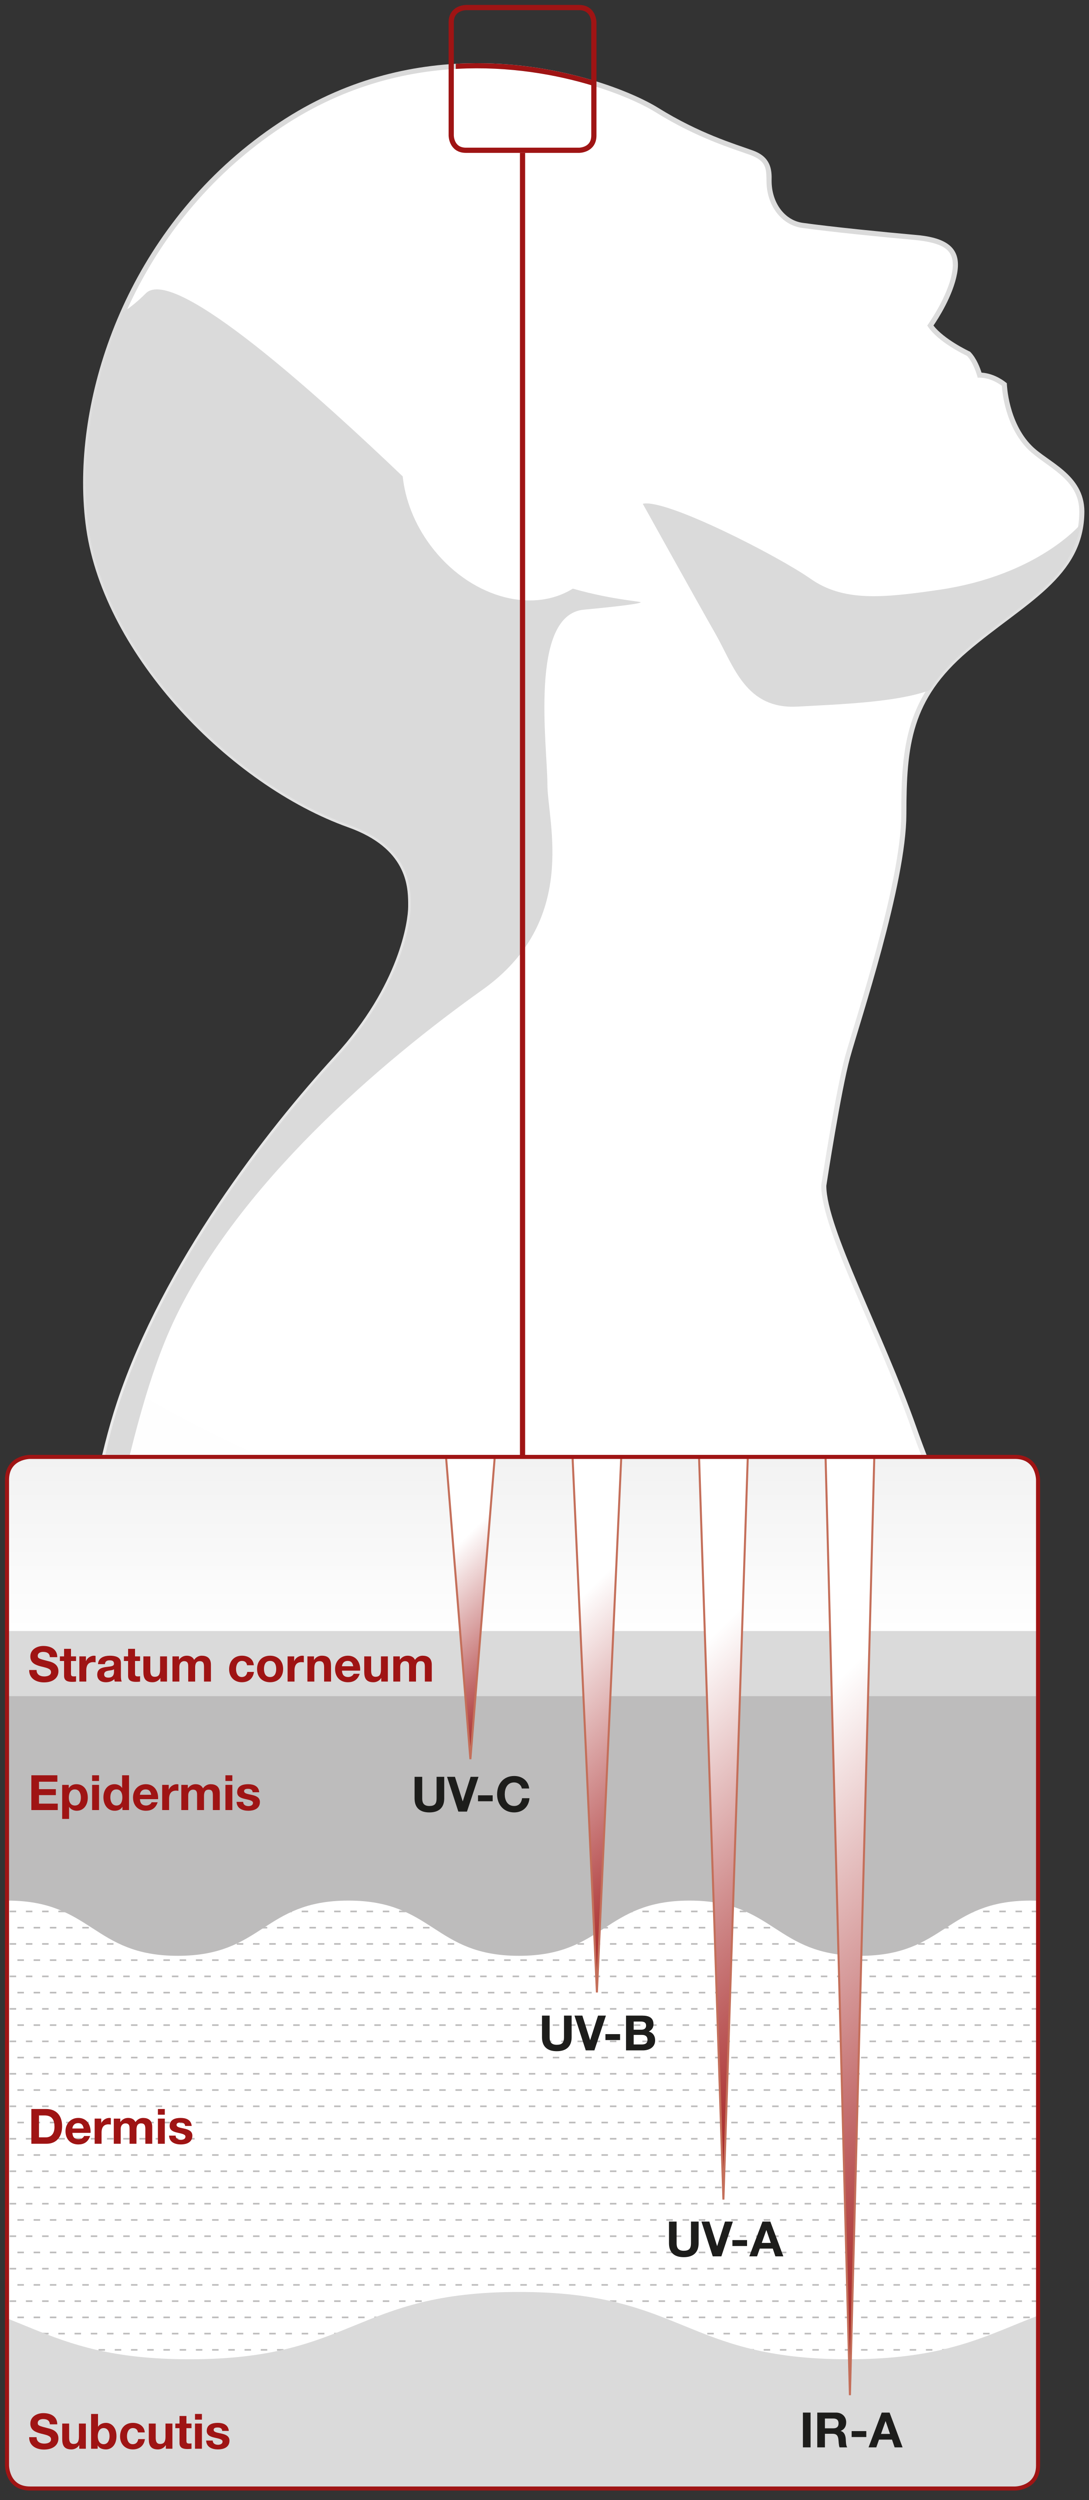 <?xml version="1.0" encoding="UTF-8"?>
<svg xmlns="http://www.w3.org/2000/svg" xmlns:xlink="http://www.w3.org/1999/xlink" id="Ebene_1" width="390" height="894.83" viewBox="0 0 390 894.83">
  <rect x="0" y="0" width="390" height="894.83" fill="#333333" stroke="none"/>
  <defs>
    <style>.cls-1,.cls-2,.cls-3,.cls-4,.cls-5,.cls-6{fill:none;}.cls-2{stroke-width:1.453px;}.cls-2,.cls-4,.cls-5{stroke:#9f1414;}.cls-7{fill:url(#Unbenannter_Verlauf_2);}.cls-8{fill:url(#Unbenannter_Verlauf_3);}.cls-9{fill:url(#Unbenannter_Verlauf_8);}.cls-10{fill:url(#Unbenannter_Verlauf_7);}.cls-11{fill:url(#Unbenannter_Verlauf_9);}.cls-12{fill:#bdbcbc;}.cls-3{stroke:#c46f5a;stroke-width:.725px;}.cls-13{fill:#1d1d1b;}.cls-14{clip-path:url(#clippath-11);}.cls-15{clip-path:url(#clippath-13);}.cls-16{clip-path:url(#clippath-14);}.cls-17{clip-path:url(#clippath-12);}.cls-18{clip-path:url(#clippath-1);}.cls-19{clip-path:url(#clippath-4);}.cls-20{clip-path:url(#clippath-2);}.cls-21{clip-path:url(#clippath-7);}.cls-22{clip-path:url(#clippath-9);}.cls-23{clip-path:url(#clippath-8);}.cls-24{fill:#dadada;}.cls-25{fill:#fff;}.cls-26{fill:#9f1414;}.cls-4{stroke-width:1.831px;}.cls-5{stroke-width:1.868px;}.cls-27{fill:url(#Unbenannter_Verlauf_10);}.cls-28{fill:url(#Unbenannter_Verlauf_11);}.cls-6{stroke:#bdbcbc;stroke-dasharray:2.324 3.486;stroke-width:.583px;}.cls-29{clip-path:url(#clippath);}</style>
    <clipPath id="clippath">
      <path class="cls-1" d="M102.711,43.221C45.978,79.363,25.387,144.33,31.795,189.166c6.404,44.836,51.24,91.2,93.33,106.142,23.001,8.171,21.962,24.249,21.962,29.285,0,5.029-3.049,28.362-26.535,53.982-24.48,26.707-61.306,74.118-77.779,123.53-16.47,49.409-21.551,142.089-16.47,191.24,4.263,41.163,5.915,89.889,6.161,137.713h325.314c1.689-60.345,4.002-116.835,7.084-143.21,8.235-70.452-25.62-142.739-37.517-176.597-11.893-33.855-32.33-71.371-32.33-86.926,0,0,5.182-33.855,8.538-46.058,3.359-12.199,20.135-62.221,20.135-86.929,0-24.701,1.831-41.477,22.265-58.862s41.481-26.483,41.481-49.413c0-12.505-12.505-16.776-18.607-22.874-8.694-8.694-9.15-22.571-9.15-22.571,0,0-3.968-3.355-8.848-3.355,0,0-1.367-5.033-3.964-7.626,0,0-9.912-4.614-13.686-10.099,0,0,7.092-9.838,8.694-18.876,1.476-8.332-2.884-11.68-14.299-12.696-11.803-1.05-29.842-2.858-40.248-4.304-6.875-.956-11.908-7.588-11.908-15.939,0-4.002,0-7.779-6.292-10.066-6.288-2.287-18.872-5.948-33.971-15.326-8.919-5.545-33.754-15.801-64.276-15.801-21.121-.004-44.967,4.91-68.169,19.69"></path>
    </clipPath>
    <radialGradient id="Unbenannter_Verlauf_2" cx=".059" cy="297.505" fx=".059" fy="297.505" r="3.736" gradientTransform="translate(255.81 125275.969) scale(420.736 -420.736)" gradientUnits="userSpaceOnUse">
      <stop offset="0" stop-color="#fff"></stop>
      <stop offset=".28" stop-color="#fff"></stop>
      <stop offset="1" stop-color="#dadada"></stop>
    </radialGradient>
    <clipPath id="clippath-1">
      <path class="cls-1" d="M102.217,42.448C51.785,74.591,29.759,129.306,29.755,172.775c0,5.724.381,11.254,1.132,16.518,6.531,45.322,51.513,91.768,93.935,106.874,20.684,7.42,21.286,20.864,21.353,26.954,0,.549-.004,1.039-.004,1.472.004,4.771-2.978,27.94-26.293,53.366-24.536,26.771-61.421,74.226-77.973,123.852-12.468,37.427-18.401,99.259-18.405,148.575,0,16.115.639,30.892,1.891,43.05,4.256,41.111,5.911,89.818,6.154,137.624h1.831c-.243-47.844-1.898-96.599-6.161-137.814-1.252-12.068-1.887-26.793-1.887-42.859-.004-49.159,5.956-110.946,18.319-148,16.384-49.192,53.149-96.55,77.577-123.194,23.651-25.818,26.771-49.316,26.778-54.599,0-.418.004-.908.004-1.472.075-6.258-1.065-21.114-22.575-28.676-41.761-14.781-86.451-61.063-92.732-105.409-.74-5.171-1.113-10.619-1.113-16.261-.007-42.882,21.783-97.051,71.614-128.784,23.038-14.673,46.697-19.548,67.676-19.548,30.313-.011,55.059,10.223,63.802,15.666,15.188,9.442,27.895,13.137,34.135,15.405,5.873,2.253,5.586,5.123,5.69,9.21-.011,8.698,5.272,15.805,12.7,16.847,10.439,1.45,28.475,3.258,40.289,4.308,9.98.994,13.705,3.307,13.738,8.889,0,.829-.086,1.741-.258,2.739-1.528,8.721-8.549,18.469-8.538,18.495l-.374.519.362.531c3.77,5.414,12.595,9.707,13.899,10.335,1.102,1.151,2.036,2.914,2.657,4.39.643,1.528.964,2.728.971,2.728l.179.673h.699c2.231,0,4.308.781,5.829,1.577,1.009.527,1.749,1.046,2.134,1.338.164,2.459,1.3,14.617,9.389,22.747,6.464,6.329,18.413,10.462,18.33,22.227.093,22.209-20.501,31.217-41.156,48.714-20.688,17.557-22.62,34.867-22.582,59.561.019,24.394-16.724,74.457-20.098,86.687-3.393,12.322-8.556,46.14-8.567,46.159l-.007.064v.078c.078,16.115,20.531,53.4,32.383,87.228,10.663,30.317,38.742,91.14,38.742,153.78,0,7.461-.404,14.949-1.274,22.407-3.086,26.427-5.403,82.95-7.091,143.318h1.835c1.685-60.338,4.002-116.794,7.077-143.105.878-7.536,1.278-15.091,1.278-22.62-.004-63.155-28.25-124.21-38.839-154.385-11.915-33.821-32.286-71.495-32.278-86.541.224-1.487,5.257-34.098,8.508-45.897,3.333-12.173,20.139-62.158,20.161-87.172.034-24.712,1.767-40.946,21.943-58.167,20.221-17.269,41.72-26.461,41.806-50.108-.079-13.245-13.137-17.658-18.876-23.52-4.181-4.173-6.419-9.67-7.596-14.131s-1.274-7.82-1.289-7.824l-.007-.407-.31-.262c-.078-.041-3.792-3.247-8.758-3.55-.467-1.468-1.76-5.104-3.998-7.379l-.116-.116-.146-.067c-.004-.004-2.429-1.128-5.332-2.941-2.705-1.681-5.806-3.975-7.626-6.348,1.506-2.193,7.028-10.63,8.474-18.7.194-1.08.295-2.1.295-3.053.03-6.893-5.414-9.924-15.405-10.708-11.796-1.05-29.835-2.862-40.207-4.301-6.333-.874-11.108-7.032-11.119-15.035.105-3.919-.183-8.601-6.894-10.925-6.344-2.309-18.797-5.926-33.803-15.248-9.105-5.642-34.012-15.924-64.762-15.939-21.263,0-45.295,4.951-68.659,19.836"></path>
    </clipPath>
    <linearGradient id="Unbenannter_Verlauf_3" x1="-2.798" y1="297.751" x2=".938" y2="297.751" gradientTransform="translate(79249.426 299.84) rotate(-90) scale(265.469 -265.469)" gradientUnits="userSpaceOnUse">
      <stop offset="0" stop-color="#fff"></stop>
      <stop offset="1" stop-color="#dadada"></stop>
    </linearGradient>
    <clipPath id="clippath-2">
      <polygon class="cls-1" points="163.22 .448 163.22 23.766 163.22 46.778 211.961 46.778 211.961 .448 163.22 .448"></polygon>
    </clipPath>
    <clipPath id="clippath-4">
      <path class="cls-1" d="M10.756,521.463s-8.239,0-8.239,8.239v352.761s0,8.239,8.239,8.239h352.758s8.239,0,8.239-8.239v-352.761s0-8.239-8.239-8.239H10.756Z"></path>
    </clipPath>
    <clipPath id="clippath-7">
      <path class="cls-1" d="M10.756,521.463s-8.239,0-8.239,8.239v352.761s0,8.239,8.239,8.239h352.758s8.239,0,8.239-8.239v-352.761s0-8.239-8.239-8.239H10.756Z"></path>
    </clipPath>
    <clipPath id="clippath-8">
      <path class="cls-1" d="M10.756,521.463s-8.239,0-8.239,8.239v128.488h369.235v-128.488s0-8.239-8.239-8.239H10.756Z"></path>
    </clipPath>
    <linearGradient id="Unbenannter_Verlauf_7" x1="-8.181" y1="298.502" x2="-4.445" y2="298.502" gradientTransform="translate(15152.854 178.281) rotate(-90) scale(50.136 -50.136)" gradientUnits="userSpaceOnUse">
      <stop offset="0" stop-color="#fff"></stop>
      <stop offset="1" stop-color="#dadada"></stop>
    </linearGradient>
    <clipPath id="clippath-9">
      <path class="cls-1" d="M10.756,521.463s-8.239,0-8.239,8.239v352.761s0,8.239,8.239,8.239h352.758s8.239,0,8.239-8.239v-352.761s0-8.239-8.239-8.239H10.756Z"></path>
    </clipPath>
    <clipPath id="clippath-11">
      <polygon class="cls-1" points="250.344 521.37 259.076 787.288 267.804 521.37 250.344 521.37"></polygon>
    </clipPath>
    <linearGradient id="Unbenannter_Verlauf_8" x1="5.143" y1="290.888" x2="8.879" y2="290.888" gradientTransform="translate(-14501.536 298.347) rotate(90) scale(50.743 -50.743)" gradientUnits="userSpaceOnUse">
      <stop offset="0" stop-color="#fff"></stop>
      <stop offset=".231" stop-color="#fff"></stop>
      <stop offset="1" stop-color="#9f1414"></stop>
    </linearGradient>
    <clipPath id="clippath-12">
      <polygon class="cls-1" points="295.651 521.37 304.382 857.307 313.111 521.37 295.651 521.37"></polygon>
    </clipPath>
    <linearGradient id="Unbenannter_Verlauf_9" x1="4.458" y1="292.242" x2="8.194" y2="292.242" gradientTransform="translate(-18305.421 284.941) rotate(90) scale(63.679 -63.679)" gradientUnits="userSpaceOnUse">
      <stop offset="0" stop-color="#fff"></stop>
      <stop offset=".231" stop-color="#fff"></stop>
      <stop offset="1" stop-color="#9f1414"></stop>
    </linearGradient>
    <clipPath id="clippath-13">
      <polygon class="cls-1" points="159.731 521.37 168.462 629.656 177.191 521.37 159.731 521.37"></polygon>
    </clipPath>
    <linearGradient id="Unbenannter_Verlauf_10" x1="9.951" y1="282.183" x2="13.687" y2="282.183" gradientTransform="translate(-5932.504 322.598) rotate(90) scale(21.621 -21.621)" gradientUnits="userSpaceOnUse">
      <stop offset="0" stop-color="#fff"></stop>
      <stop offset=".231" stop-color="#fff"></stop>
      <stop offset="1" stop-color="#9f1414"></stop>
    </linearGradient>
    <clipPath id="clippath-14">
      <polygon class="cls-1" points="205.037 521.37 213.769 713.152 222.497 521.37 205.037 521.37"></polygon>
    </clipPath>
    <linearGradient id="Unbenannter_Verlauf_11" x1="6.426" y1="288.46" x2="10.162" y2="288.46" gradientTransform="translate(-10472.621 311.161) rotate(90) scale(37.046 -37.046)" gradientUnits="userSpaceOnUse">
      <stop offset="0" stop-color="#fff"></stop>
      <stop offset=".231" stop-color="#fff"></stop>
      <stop offset="1" stop-color="#9f1414"></stop>
    </linearGradient>
  </defs>
  <g class="cls-29">
    <rect class="cls-7" x="21.221" y="23.527" width="366.212" height="807.532"></rect>
  </g>
  <g class="cls-18">
    <rect class="cls-8" x="23.5" y="22.612" width="364.849" height="808.447"></rect>
  </g>
  <path class="cls-24" d="M205.147,210.688c-15.065,9.337-37.363,2.787-50.975-15.453-5.788-7.76-9.068-16.421-9.954-24.723-28.71-27.406-81.702-75.81-91.988-65.528-2.754,2.761-5.463,4.958-8.097,6.729-11.867,26.737-15.588,54.689-12.337,77.454,6.404,44.836,51.24,91.196,93.33,106.141,22.997,8.168,21.962,24.249,21.962,29.282s-3.053,28.366-26.535,53.986c-24.484,26.707-61.306,74.118-77.779,123.527-11.859,35.585-15.177,93.468-16.104,141.536.022-.269,10.772-115.068,34.255-167.918,22.754-51.21,77.013-96.689,111.783-121.393,34.77-24.705,23.333-60.162,23.333-73.658s-6.636-60.622,13.04-62.449c19.926-1.857,20.128-2.518,20.128-2.518,2.219-.426-8.769-.646-24.062-5.014"></path>
  <path class="cls-24" d="M336.191,211.127c-20.15,2.929-34.161,4.271-45.905-3.964-11.743-8.235-52.002-28.822-60.088-26.842,0,0,19.216,34.617,25.926,46.36,6.714,11.743,10.832,27.301,29.588,26.233,14.519-.826,35.095-1.45,47.096-5.81,3.172-4.951,7.428-9.767,13.144-14.628,13.948-11.867,28.176-19.877,35.805-31.056,3.209-5.724,4.924-10.951,5.377-13.858.007-.034.011-.064.015-.097-.097.12-15.386,18.495-50.96,23.662"></path>
  <g class="cls-20">
    <path class="cls-4" d="M353.882,1043.595s2.746-285.287,10.981-355.743c8.235-70.456-25.62-142.743-37.516-176.597-11.897-33.855-32.33-71.371-32.33-86.929,0,0,5.182-33.855,8.541-46.054,3.355-12.199,20.128-62.225,20.128-86.929,0-24.701,1.835-41.477,22.268-58.862s41.477-26.487,41.477-49.413c0-12.505-12.502-16.776-18.603-22.874-8.694-8.694-9.15-22.571-9.15-22.571,0,0-3.968-3.355-8.848-3.355,0,0-1.368-5.033-3.961-7.626,0,0-9.916-4.611-13.69-10.103,0,0,7.091-9.834,8.691-18.872,1.48-8.336-2.881-11.676-14.295-12.696-11.803-1.05-29.838-2.858-40.248-4.304-6.875-.956-11.908-7.592-11.908-15.939,0-4.005,0-7.779-6.292-10.066-6.288-2.29-18.872-5.948-33.971-15.326-4.226-2.63-12.031-6.314-22.317-9.468-13.148-4.028-30.361-7.181-49.364-6.131-19.205,1.057-40.24,6.408-60.768,19.485C45.979,79.365,25.392,144.332,31.796,189.168c6.404,44.836,51.24,91.196,93.33,106.142,22.997,8.164,21.962,24.249,21.962,29.282s-3.049,28.362-26.535,53.986c-24.484,26.707-61.306,74.114-77.775,123.527-16.47,49.409-21.555,142.092-16.47,191.236,13.929,134.65,0,350.254,0,350.254h327.575Z"></path>
  </g>
  <path class="cls-5" d="M166.887,2.705s-5.294,0-5.294,5.294v40.498s0,5.294,5.294,5.294h40.498s5.294,0,5.294-5.294V7.999s0-5.294-5.294-5.294h-40.498Z"></path>
  <line class="cls-5" x1="187.135" y1="54.726" x2="187.135" y2="531.859"></line>
  <path class="cls-25" d="M10.754,521.464s-8.239,0-8.239,8.239v352.761s0,8.239,8.239,8.239h352.761s8.239,0,8.239-8.239v-352.761s0-8.239-8.239-8.239H10.754Z"></path>
  <g class="cls-19">
    <polygon class="cls-25" points="341.504 159.516 3.229 210.185 100.747 159.516 -11.466 159.516 -18.237 162.061 -15.147 159.516 -460.348 159.516 -457.266 162.053 -464.021 159.516 -576.268 159.516 -478.735 210.196 -816.917 159.516 -861.368 159.516 -489.645 261.794 -884.735 285.819 -884.735 291.267 -489.645 315.291 -884.735 423.977 -884.735 427.713 -478.731 366.905 -869.768 570.071 -457.274 415.021 -629.567 557.02 -609.424 575.186 -426.015 457.963 -568.68 636.959 -558.435 662.683 -386.493 493.574 -556.032 832.04 -556.495 846.23 -340.711 520.072 -451.542 946.573 -290.641 536.325 -309.812 976.583 -237.753 541.813 -165.694 976.583 -184.869 536.332 -23.979 946.581 -134.795 520.068 108.335 887.595 -89.025 493.581 225.151 802.609 -49.506 457.978 321.814 695.32 -18.24 415.029 394.261 570.079 3.232 366.879 439.03 432.204 14.139 315.291 454.013 288.543 14.139 261.794 385.929 159.516 341.504 159.516"></polygon>
  </g>
  <g class="cls-21">
    <rect class="cls-25" x="-192.78" y="159.514" width="691.956" height="978.622"></rect>
  </g>
  <g class="cls-23">
    <rect class="cls-10" x="2.517" y="521.463" width="369.235" height="136.727"></rect>
  </g>
  <g class="cls-22">
    <rect class="cls-24" x="-40.241" y="583.796" width="452.178" height="23.247"></rect>
    <line class="cls-6" x1="-43.019" y1="672.527" x2="419.108" y2="672.527"></line>
    <line class="cls-6" x1="-43.019" y1="684.151" x2="419.108" y2="684.151"></line>
    <line class="cls-6" x1="-43.019" y1="695.776" x2="419.108" y2="695.776"></line>
    <line class="cls-6" x1="-43.019" y1="707.4" x2="419.108" y2="707.4"></line>
    <line class="cls-6" x1="-43.019" y1="719.024" x2="419.108" y2="719.024"></line>
    <line class="cls-6" x1="-43.019" y1="730.648" x2="419.108" y2="730.648"></line>
    <line class="cls-6" x1="-43.019" y1="742.272" x2="419.108" y2="742.272"></line>
    <line class="cls-6" x1="-43.019" y1="753.896" x2="419.108" y2="753.896"></line>
    <line class="cls-6" x1="-43.019" y1="765.52" x2="419.108" y2="765.52"></line>
    <line class="cls-6" x1="-43.019" y1="777.144" x2="419.108" y2="777.144"></line>
    <line class="cls-6" x1="-43.019" y1="788.768" x2="419.108" y2="788.768"></line>
    <line class="cls-6" x1="-43.019" y1="800.393" x2="419.108" y2="800.393"></line>
    <line class="cls-6" x1="-43.019" y1="812.017" x2="419.108" y2="812.017"></line>
    <line class="cls-6" x1="-43.019" y1="823.641" x2="419.108" y2="823.641"></line>
    <line class="cls-6" x1="-43.019" y1="835.265" x2="419.108" y2="835.265"></line>
    <line class="cls-6" x1="-43.019" y1="846.889" x2="419.108" y2="846.889"></line>
    <line class="cls-6" x1="-43.019" y1="858.513" x2="419.108" y2="858.513"></line>
    <line class="cls-6" x1="-43.019" y1="870.137" x2="419.108" y2="870.137"></line>
    <line class="cls-6" x1="-43.019" y1="881.761" x2="419.108" y2="881.761"></line>
    <line class="cls-6" x1="-43.019" y1="893.386" x2="419.108" y2="893.386"></line>
    <line class="cls-6" x1="-46.053" y1="666.715" x2="416.07" y2="666.715"></line>
    <line class="cls-6" x1="-46.053" y1="678.339" x2="416.07" y2="678.339"></line>
    <line class="cls-6" x1="-46.053" y1="689.963" x2="416.07" y2="689.963"></line>
    <line class="cls-6" x1="-46.053" y1="701.587" x2="416.07" y2="701.587"></line>
    <line class="cls-6" x1="-46.053" y1="713.212" x2="416.07" y2="713.212"></line>
    <line class="cls-6" x1="-46.053" y1="724.836" x2="416.07" y2="724.836"></line>
    <line class="cls-6" x1="-46.053" y1="736.46" x2="416.07" y2="736.46"></line>
    <line class="cls-6" x1="-46.053" y1="748.084" x2="416.07" y2="748.084"></line>
    <line class="cls-6" x1="-46.053" y1="759.708" x2="416.07" y2="759.708"></line>
    <line class="cls-6" x1="-46.053" y1="771.332" x2="416.07" y2="771.332"></line>
    <line class="cls-6" x1="-46.053" y1="782.956" x2="416.07" y2="782.956"></line>
    <line class="cls-6" x1="-46.053" y1="794.581" x2="416.07" y2="794.581"></line>
    <line class="cls-6" x1="-46.053" y1="806.205" x2="416.07" y2="806.205"></line>
    <line class="cls-6" x1="-46.053" y1="817.829" x2="416.07" y2="817.829"></line>
    <line class="cls-6" x1="-46.053" y1="829.453" x2="416.07" y2="829.453"></line>
    <line class="cls-6" x1="-46.053" y1="841.077" x2="416.07" y2="841.077"></line>
    <line class="cls-6" x1="-46.053" y1="852.701" x2="416.07" y2="852.701"></line>
    <line class="cls-6" x1="-46.053" y1="864.325" x2="416.07" y2="864.325"></line>
    <line class="cls-6" x1="-46.053" y1="875.949" x2="416.07" y2="875.949"></line>
    <line class="cls-6" x1="-46.053" y1="887.574" x2="416.07" y2="887.574"></line>
    <path class="cls-12" d="M411.937,607.044H-40.241v89.851c14.217-5.578,19.982-16.623,42.818-16.623,30.544,0,30.544,19.769,61.093,19.769,30.544,0,30.544-19.769,61.089-19.769s30.544,19.769,61.089,19.769,30.544-19.769,61.089-19.769,30.544,19.769,61.089,19.769,30.545-19.769,61.089-19.769c22.433,0,28.912,12.031,42.822,17.4v-90.628Z"></path>
    <path class="cls-24" d="M411.937,820.594c-49.364,2.511-52.634,23.849-108.144,23.849-58.974,0-58.974-24.092-117.945-24.092-58.974,0-58.974,24.092-117.948,24.092-55.507,0-58.78-21.338-108.14-23.849v70.153h452.178v-70.153Z"></path>
  </g>
  <path class="cls-26" d="M10.446,597.745c-.035,3.069,2.546,4.429,5.301,4.429,3.383,0,5.179-1.709,5.179-3.993,0-2.825-2.79-3.4-3.696-3.627-3.121-.802-3.714-.924-3.714-1.883,0-1.046,1.011-1.412,1.883-1.412,1.308,0,2.371.384,2.459,1.883h2.65c0-2.877-2.389-4.01-4.987-4.01-2.249,0-4.656,1.221-4.656,3.766,0,2.336,1.866,3.051,3.714,3.54,1.831.488,3.697.715,3.697,2.057,0,1.273-1.465,1.552-2.424,1.552-1.465,0-2.755-.645-2.755-2.302h-2.65Z"></path>
  <path class="cls-26" d="M25.424,590.16h-2.476v2.703h-1.5v1.656h1.5v5.318c0,1.796,1.325,2.145,2.842,2.145.488,0,1.029-.017,1.447-.087v-1.935c-.262.052-.506.07-.767.07-.837,0-1.046-.209-1.046-1.046v-4.464h1.813v-1.656h-1.813v-2.703Z"></path>
  <path class="cls-26" d="M28.423,601.877h2.476v-4.063c0-1.587.628-2.894,2.441-2.894.296,0,.663.035.889.087v-2.302c-.157-.052-.366-.087-.541-.087-1.203,0-2.424.785-2.877,1.918h-.035v-1.674h-2.354v9.015Z"></path>
  <path class="cls-26" d="M37.577,595.635c.087-.976.697-1.36,1.639-1.36.872,0,1.604.157,1.604,1.221,0,1.011-1.412.959-2.929,1.186-1.534.209-3.069.697-3.069,2.738,0,1.848,1.36,2.703,3.069,2.703,1.099,0,2.249-.296,3.034-1.116.017.296.087.593.174.872h2.511c-.227-.366-.314-1.186-.314-2.005v-4.69c0-2.162-2.162-2.563-3.958-2.563-2.023,0-4.098.697-4.237,3.016h2.476ZM40.82,598.39c0,.541-.07,2.075-2.005,2.075-.802,0-1.517-.227-1.517-1.151,0-.907.697-1.168,1.465-1.325.767-.14,1.639-.157,2.058-.523v.924Z"></path>
  <path class="cls-26" d="M48.352,590.16h-2.476v2.703h-1.5v1.656h1.5v5.318c0,1.796,1.325,2.145,2.842,2.145.488,0,1.029-.017,1.447-.087v-1.935c-.262.052-.506.07-.767.07-.837,0-1.046-.209-1.046-1.046v-4.464h1.813v-1.656h-1.813v-2.703Z"></path>
  <path class="cls-26" d="M59.808,592.863h-2.476v4.725c0,1.831-.575,2.581-1.918,2.581-1.151,0-1.587-.732-1.587-2.214v-5.091h-2.476v5.545c0,2.232.663,3.714,3.295,3.714,1.046,0,2.127-.488,2.755-1.5h.052v1.255h2.354v-9.015Z"></path>
  <path class="cls-26" d="M61.761,601.877h2.476v-5.231c0-1.761,1.186-2.075,1.674-2.075,1.569,0,1.5,1.203,1.5,2.249v5.057h2.476v-5.022c0-1.133.262-2.284,1.656-2.284,1.412,0,1.517.994,1.517,2.197v5.109h2.476v-6.033c0-2.336-1.377-3.226-3.295-3.226-1.255,0-2.197.715-2.72,1.5-.488-1.081-1.5-1.5-2.633-1.5-1.168,0-2.11.541-2.755,1.465h-.035v-1.221h-2.336v9.015Z"></path>
  <path class="cls-26" d="M90.897,596.036c-.157-2.302-2.11-3.418-4.237-3.418-2.929,0-4.603,2.075-4.603,4.882,0,2.703,1.831,4.621,4.551,4.621,2.371,0,4.028-1.308,4.342-3.696h-2.389c-.157,1.098-.819,1.831-1.97,1.831-1.552,0-2.058-1.552-2.058-2.842,0-1.325.523-2.929,2.11-2.929,1.029,0,1.674.541,1.831,1.552h2.424Z"></path>
  <path class="cls-26" d="M94.541,597.379c0-1.447.506-2.894,2.18-2.894,1.691,0,2.197,1.447,2.197,2.894,0,1.43-.506,2.877-2.197,2.877-1.674,0-2.18-1.447-2.18-2.877ZM92.065,597.379c0,2.86,1.831,4.743,4.656,4.743,2.842,0,4.673-1.883,4.673-4.743,0-2.877-1.831-4.76-4.673-4.76-2.825,0-4.656,1.883-4.656,4.76Z"></path>
  <path class="cls-26" d="M102.998,601.877h2.476v-4.063c0-1.587.628-2.894,2.441-2.894.296,0,.663.035.889.087v-2.302c-.157-.052-.366-.087-.541-.087-1.203,0-2.424.785-2.877,1.918h-.035v-1.674h-2.354v9.015Z"></path>
  <path class="cls-26" d="M110.094,601.877h2.476v-4.725c0-1.831.575-2.581,1.918-2.581,1.151,0,1.587.732,1.587,2.214v5.091h2.476v-5.545c0-2.232-.663-3.714-3.296-3.714-1.046,0-2.127.488-2.755,1.5h-.052v-1.255h-2.354v9.015Z"></path>
  <path class="cls-26" d="M122.474,596.402c.035-.697.488-1.918,2.058-1.918,1.203,0,1.744.663,1.97,1.918h-4.028ZM128.978,597.972c.174-2.772-1.308-5.353-4.377-5.353-2.737,0-4.603,2.058-4.603,4.76,0,2.79,1.761,4.743,4.603,4.743,2.04,0,3.522-.907,4.22-3.034h-2.179c-.157.558-.959,1.168-1.953,1.168-1.377,0-2.145-.715-2.214-2.284h6.504Z"></path>
  <path class="cls-26" d="M138.899,592.863h-2.476v4.725c0,1.831-.575,2.581-1.918,2.581-1.151,0-1.587-.732-1.587-2.214v-5.091h-2.476v5.545c0,2.232.663,3.714,3.295,3.714,1.046,0,2.127-.488,2.755-1.5h.052v1.255h2.354v-9.015Z"></path>
  <path class="cls-26" d="M140.852,601.877h2.476v-5.231c0-1.761,1.186-2.075,1.674-2.075,1.569,0,1.5,1.203,1.5,2.249v5.057h2.476v-5.022c0-1.133.262-2.284,1.656-2.284,1.412,0,1.517.994,1.517,2.197v5.109h2.476v-6.033c0-2.336-1.377-3.226-3.295-3.226-1.255,0-2.197.715-2.72,1.5-.488-1.081-1.5-1.5-2.633-1.5-1.168,0-2.11.541-2.755,1.465h-.035v-1.221h-2.336v9.015Z"></path>
  <polygon class="cls-26" points="11.23 647.87 20.681 647.87 20.681 645.569 13.968 645.569 13.968 642.517 20.001 642.517 20.001 640.39 13.968 640.39 13.968 637.722 20.541 637.722 20.541 635.421 11.23 635.421 11.23 647.87"></polygon>
  <path class="cls-26" d="M26.818,646.249c-1.604,0-2.162-1.395-2.162-2.86s.523-2.912,2.145-2.912c1.587,0,2.162,1.482,2.162,2.912,0,1.465-.523,2.86-2.145,2.86ZM22.268,651.044h2.476v-4.289h.035c.593.889,1.622,1.36,2.703,1.36,2.633,0,3.958-2.249,3.958-4.655,0-2.563-1.273-4.847-4.098-4.847-1.116,0-2.092.436-2.685,1.395h-.035v-1.151h-2.354v12.188Z"></path>
  <path class="cls-26" d="M35.467,635.421h-2.476v2.04h2.476v-2.04ZM32.991,647.87h2.476v-9.015h-2.476v9.015Z"></path>
  <path class="cls-26" d="M43.819,643.337c0,1.482-.488,2.912-2.127,2.912-1.534,0-2.18-1.482-2.18-2.894,0-1.482.558-2.877,2.18-2.877,1.604,0,2.127,1.395,2.127,2.86ZM43.854,647.87h2.354v-12.45h-2.476v4.533h-.035.017c-.575-.889-1.622-1.343-2.685-1.343-2.65,0-3.993,2.249-3.993,4.673,0,2.493,1.325,4.83,4.045,4.83,1.151,0,2.162-.418,2.738-1.395h.035v1.151Z"></path>
  <path class="cls-26" d="M50.113,642.395c.035-.697.488-1.918,2.058-1.918,1.203,0,1.744.663,1.97,1.918h-4.028ZM56.617,643.965c.174-2.772-1.308-5.353-4.377-5.353-2.737,0-4.603,2.058-4.603,4.76,0,2.79,1.761,4.743,4.603,4.743,2.04,0,3.522-.907,4.22-3.034h-2.18c-.157.558-.959,1.168-1.953,1.168-1.377,0-2.145-.715-2.214-2.284h6.504Z"></path>
  <path class="cls-26" d="M58.082,647.87h2.476v-4.063c0-1.587.628-2.894,2.441-2.894.296,0,.663.035.889.087v-2.302c-.157-.052-.366-.087-.541-.087-1.203,0-2.424.785-2.877,1.918h-.035v-1.674h-2.354v9.015Z"></path>
  <path class="cls-26" d="M64.934,647.87h2.476v-5.231c0-1.761,1.186-2.075,1.674-2.075,1.569,0,1.5,1.203,1.5,2.249v5.057h2.476v-5.022c0-1.133.262-2.284,1.656-2.284,1.412,0,1.517.994,1.517,2.197v5.109h2.476v-6.033c0-2.336-1.377-3.226-3.295-3.226-1.255,0-2.197.715-2.72,1.5-.488-1.081-1.5-1.5-2.633-1.5-1.168,0-2.11.541-2.755,1.465h-.035v-1.221h-2.336v9.015Z"></path>
  <path class="cls-26" d="M83.207,635.421h-2.476v2.04h2.476v-2.04ZM80.731,647.87h2.476v-9.015h-2.476v9.015Z"></path>
  <path class="cls-26" d="M84.724,644.941c.105,2.389,2.145,3.173,4.237,3.173,2.058,0,4.115-.767,4.115-3.139,0-1.674-1.412-2.197-2.86-2.528-1.412-.331-2.807-.453-2.807-1.343,0-.732.819-.837,1.377-.837.889,0,1.622.262,1.691,1.221h2.354c-.192-2.214-2.005-2.877-3.975-2.877-1.935,0-3.923.593-3.923,2.894,0,1.587,1.43,2.092,2.86,2.406,1.779.384,2.807.645,2.807,1.395,0,.872-.907,1.151-1.622,1.151-.976,0-1.883-.436-1.901-1.517h-2.354Z"></path>
  <g class="cls-14">
    <rect class="cls-9" x="158.885" y="554.14" width="200.378" height="200.378" transform="translate(-386.799 374.842) rotate(-45)"></rect>
  </g>
  <polygon class="cls-3" points="250.345 521.369 259.073 787.291 267.805 521.369 250.345 521.369"></polygon>
  <g class="cls-17">
    <rect class="cls-11" x="179.436" y="564.394" width="249.889" height="249.889" transform="translate(-398.285 417.132) rotate(-45)"></rect>
  </g>
  <polygon class="cls-3" points="295.652 521.369 304.38 857.309 313.112 521.369 295.652 521.369"></polygon>
  <path class="cls-26" d="M13.968,757.168h1.953c2.72,0,3.592,1.604,3.592,4.115,0,2.755-1.517,3.731-3.104,3.731h-2.441v-7.846ZM11.23,767.315h5.37c3.801,0,5.649-2.685,5.649-6.295,0-4.132-2.424-6.155-5.649-6.155h-5.37v12.45Z"></path>
  <path class="cls-26" d="M25.929,761.84c.035-.697.488-1.918,2.058-1.918,1.203,0,1.744.663,1.97,1.918h-4.028ZM32.433,763.41c.174-2.772-1.308-5.353-4.377-5.353-2.737,0-4.603,2.058-4.603,4.76,0,2.79,1.761,4.743,4.603,4.743,2.04,0,3.522-.907,4.22-3.034h-2.18c-.157.558-.959,1.168-1.953,1.168-1.377,0-2.145-.715-2.214-2.284h6.504Z"></path>
  <path class="cls-26" d="M33.898,767.315h2.476v-4.063c0-1.587.628-2.894,2.441-2.894.296,0,.663.035.889.087v-2.302c-.157-.052-.366-.087-.541-.087-1.203,0-2.424.785-2.877,1.918h-.035v-1.674h-2.354v9.015Z"></path>
  <path class="cls-26" d="M40.75,767.315h2.476v-5.231c0-1.761,1.186-2.075,1.674-2.075,1.569,0,1.5,1.203,1.5,2.249v5.057h2.476v-5.022c0-1.133.262-2.284,1.656-2.284,1.412,0,1.517.994,1.517,2.197v5.109h2.476v-6.033c0-2.336-1.377-3.226-3.296-3.226-1.255,0-2.197.715-2.72,1.5-.488-1.081-1.5-1.5-2.633-1.5-1.168,0-2.11.541-2.755,1.465h-.035v-1.221h-2.336v9.015Z"></path>
  <path class="cls-26" d="M59.023,754.866h-2.476v2.04h2.476v-2.04ZM56.547,767.315h2.476v-9.015h-2.476v9.015Z"></path>
  <path class="cls-26" d="M60.54,764.386c.105,2.389,2.145,3.173,4.237,3.173,2.057,0,4.115-.767,4.115-3.139,0-1.674-1.412-2.197-2.86-2.528-1.412-.331-2.807-.453-2.807-1.343,0-.732.82-.837,1.377-.837.889,0,1.622.262,1.691,1.221h2.354c-.192-2.214-2.005-2.877-3.975-2.877-1.935,0-3.923.593-3.923,2.894,0,1.587,1.43,2.092,2.86,2.406,1.778.384,2.807.645,2.807,1.395,0,.872-.907,1.151-1.622,1.151-.976,0-1.883-.436-1.901-1.517h-2.354Z"></path>
  <path class="cls-26" d="M10.446,872.334c-.035,3.069,2.546,4.429,5.301,4.429,3.383,0,5.179-1.709,5.179-3.993,0-2.825-2.79-3.4-3.696-3.627-3.121-.802-3.714-.924-3.714-1.883,0-1.046,1.011-1.412,1.883-1.412,1.308,0,2.371.384,2.459,1.883h2.65c0-2.877-2.389-4.01-4.987-4.01-2.249,0-4.656,1.221-4.656,3.766,0,2.336,1.866,3.051,3.714,3.54,1.831.488,3.697.715,3.697,2.057,0,1.273-1.465,1.552-2.424,1.552-1.465,0-2.755-.645-2.755-2.302h-2.65Z"></path>
  <path class="cls-26" d="M30.742,867.452h-2.476v4.725c0,1.831-.575,2.581-1.918,2.581-1.151,0-1.587-.732-1.587-2.214v-5.091h-2.476v5.545c0,2.232.663,3.714,3.295,3.714,1.046,0,2.127-.488,2.755-1.5h.052v1.255h2.354v-9.015Z"></path>
  <path class="cls-26" d="M39.233,871.968c0,1.5-.645,2.877-2.11,2.877s-2.11-1.377-2.11-2.877c0-1.517.645-2.894,2.11-2.894s2.11,1.377,2.11,2.894ZM32.625,876.467h2.354v-1.151h.035c.541.994,1.639,1.395,2.964,1.395,1.796,0,3.731-1.447,3.731-4.76,0-3.295-1.935-4.743-3.731-4.743-1.116,0-2.232.418-2.842,1.343h-.035v-4.533h-2.476v12.45Z"></path>
  <path class="cls-26" d="M51.84,870.626c-.157-2.302-2.11-3.418-4.237-3.418-2.929,0-4.603,2.075-4.603,4.882,0,2.703,1.831,4.621,4.551,4.621,2.371,0,4.028-1.308,4.342-3.696h-2.389c-.157,1.098-.82,1.831-1.97,1.831-1.552,0-2.058-1.552-2.058-2.842,0-1.325.523-2.929,2.11-2.929,1.029,0,1.674.541,1.831,1.552h2.424Z"></path>
  <path class="cls-26" d="M61.743,867.452h-2.476v4.725c0,1.831-.575,2.581-1.918,2.581-1.151,0-1.587-.732-1.587-2.214v-5.091h-2.476v5.545c0,2.232.663,3.714,3.295,3.714,1.046,0,2.127-.488,2.755-1.5h.052v1.255h2.354v-9.015Z"></path>
  <path class="cls-26" d="M66.765,864.75h-2.476v2.703h-1.5v1.656h1.5v5.318c0,1.796,1.325,2.145,2.842,2.145.488,0,1.029-.017,1.447-.087v-1.935c-.262.052-.506.07-.767.07-.837,0-1.046-.209-1.046-1.046v-4.464h1.813v-1.656h-1.813v-2.703Z"></path>
  <path class="cls-26" d="M72.31,864.017h-2.476v2.04h2.476v-2.04ZM69.834,876.467h2.476v-9.015h-2.476v9.015Z"></path>
  <path class="cls-26" d="M73.827,873.537c.105,2.389,2.145,3.173,4.237,3.173,2.058,0,4.115-.767,4.115-3.139,0-1.674-1.412-2.197-2.86-2.528-1.412-.331-2.807-.453-2.807-1.343,0-.732.819-.837,1.377-.837.889,0,1.622.262,1.691,1.221h2.354c-.192-2.214-2.005-2.877-3.975-2.877-1.935,0-3.923.593-3.923,2.894,0,1.587,1.43,2.092,2.86,2.406,1.779.384,2.807.645,2.807,1.395,0,.872-.907,1.151-1.622,1.151-.976,0-1.883-.436-1.901-1.517h-2.354Z"></path>
  <path class="cls-13" d="M159.09,635.968h-2.738v7.742c0,1.848-.628,2.703-2.581,2.703-2.214,0-2.563-1.343-2.563-2.703v-7.742h-2.738v7.742c0,3.383,1.953,5.004,5.301,5.004,3.33,0,5.318-1.639,5.318-5.004v-7.742Z"></path>
  <polygon class="cls-13" points="171.365 635.968 168.541 635.968 165.734 644.721 165.699 644.721 162.926 635.968 160.102 635.968 164.147 648.417 167.233 648.417 171.365 635.968"></polygon>
  <rect class="cls-13" x="171.191" y="642.594" width="5.248" height="2.127"></rect>
  <path class="cls-13" d="M189.517,640.152c-.331-2.877-2.633-4.481-5.37-4.481-3.853,0-6.12,2.877-6.12,6.573,0,3.592,2.267,6.469,6.12,6.469,3.051,0,5.196-1.988,5.475-5.091h-2.65c-.209,1.639-1.151,2.79-2.825,2.79-2.459,0-3.383-2.092-3.383-4.167,0-2.18.924-4.272,3.383-4.272,1.36,0,2.546.942,2.72,2.18h2.65Z"></path>
  <path class="cls-13" d="M204.721,721.441h-2.738v7.742c0,1.848-.628,2.703-2.581,2.703-2.214,0-2.563-1.343-2.563-2.703v-7.742h-2.738v7.742c0,3.383,1.953,5.004,5.301,5.004,3.33,0,5.318-1.639,5.318-5.004v-7.742Z"></path>
  <polygon class="cls-13" points="216.996 721.441 214.172 721.441 211.364 730.194 211.329 730.194 208.557 721.441 205.732 721.441 209.778 733.89 212.864 733.89 216.996 721.441"></polygon>
  <rect class="cls-13" x="216.822" y="728.066" width="5.248" height="2.127"></rect>
  <path class="cls-13" d="M226.935,723.568h2.563c.976,0,1.883.244,1.883,1.43,0,1.046-.715,1.482-1.674,1.482h-2.772v-2.912ZM224.197,733.89h6.033c2.249,0,4.394-1.081,4.394-3.609,0-1.552-.767-2.72-2.284-3.156,1.081-.523,1.691-1.377,1.691-2.598,0-2.319-1.604-3.086-3.975-3.086h-5.859v12.45ZM226.935,728.345h2.982c1.168,0,1.97.506,1.97,1.778,0,1.29-.942,1.639-2.023,1.639h-2.929v-3.418Z"></path>
  <path class="cls-13" d="M250.195,795.161h-2.738v7.742c0,1.848-.628,2.703-2.581,2.703-2.214,0-2.563-1.343-2.563-2.703v-7.742h-2.738v7.742c0,3.383,1.953,5.004,5.301,5.004,3.33,0,5.318-1.639,5.318-5.004v-7.742Z"></path>
  <polygon class="cls-13" points="262.47 795.161 259.645 795.161 256.838 803.914 256.803 803.914 254.031 795.161 251.206 795.161 255.252 807.611 258.338 807.611 262.47 795.161"></polygon>
  <rect class="cls-13" x="262.296" y="801.787" width="5.248" height="2.127"></rect>
  <path class="cls-13" d="M274.432,798.23h.035l1.569,4.568h-3.226l1.622-4.568ZM268.346,807.611h2.772l.976-2.772h4.655l.942,2.772h2.842l-4.655-12.45h-2.807l-4.725,12.45Z"></path>
  <rect class="cls-13" x="287.544" y="863.529" width="2.738" height="12.45"></rect>
  <path class="cls-13" d="M295.425,865.656h2.999c1.221,0,1.883.523,1.883,1.726,0,1.255-.663,1.778-1.883,1.778h-2.999v-3.505ZM292.687,875.979h2.737v-4.865h2.738c1.377,0,1.883.575,2.075,1.883.139.994.105,2.197.436,2.982h2.737c-.488-.697-.471-2.162-.523-2.947-.087-1.255-.471-2.563-1.813-2.912v-.035c1.378-.558,1.97-1.656,1.97-3.121,0-1.883-1.412-3.435-3.644-3.435h-6.713v12.45Z"></path>
  <rect class="cls-13" x="304.997" y="870.155" width="5.248" height="2.127"></rect>
  <path class="cls-13" d="M317.133,866.598h.035l1.569,4.568h-3.226l1.622-4.568ZM311.048,875.979h2.772l.977-2.772h4.655l.942,2.772h2.842l-4.655-12.45h-2.807l-4.725,12.45Z"></path>
  <g class="cls-15">
    <rect class="cls-27" x="124.003" y="531.055" width="88.916" height="88.916" transform="translate(-357.608 287.683) rotate(-45)"></rect>
  </g>
  <polygon class="cls-3" points="159.732 521.369 168.46 629.655 177.192 521.369 159.732 521.369"></polygon>
  <g class="cls-16">
    <rect class="cls-28" x="139.789" y="543.283" width="147.956" height="147.956" transform="translate(-373.858 331.948) rotate(-45)"></rect>
  </g>
  <polygon class="cls-3" points="205.038 521.369 213.767 713.151 222.498 521.369 205.038 521.369"></polygon>
  <path class="cls-2" d="M10.754,521.464s-8.239,0-8.239,8.239v352.761s0,8.239,8.239,8.239h352.761s8.239,0,8.239-8.239v-352.761s0-8.239-8.239-8.239H10.754Z"></path>
</svg>
